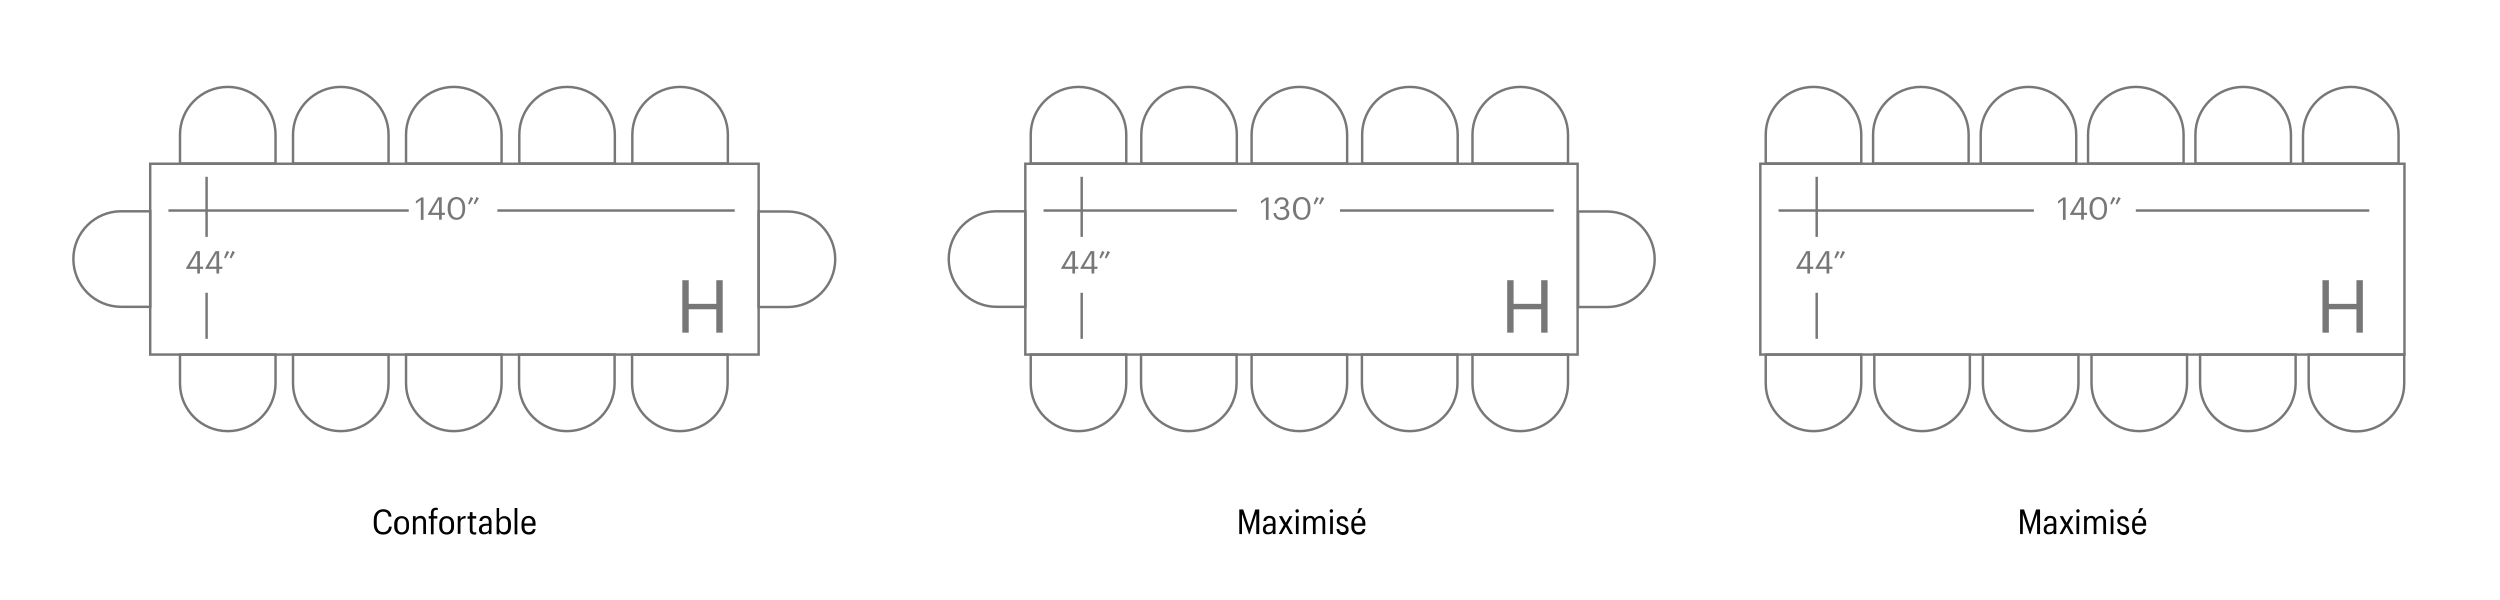 <?xml version="1.0" encoding="utf-8"?>
<!-- Generator: Adobe Illustrator 28.1.0, SVG Export Plug-In . SVG Version: 6.00 Build 0)  -->
<svg version="1.1" id="Layer_1" xmlns="http://www.w3.org/2000/svg" xmlns:xlink="http://www.w3.org/1999/xlink" x="0px" y="0px"
	 viewBox="0 0 1015.3 243.7" style="enable-background:new 0 0 1015.3 243.7;" xml:space="preserve">
<style type="text/css">
	.st0{fill:none;stroke:#777777;stroke-miterlimit:10;}
	.st1{fill:#777777;}
	.st2{fill:#FFFFFF;filter:url(#Adobe_OpacityMaskFilter);}
	.st3{mask:url(#path-43-inside-6_508_1529_00000052814629882871220160000014225841578051168151_);fill:#777777;}
	.st4{fill:#FFFFFF;filter:url(#Adobe_OpacityMaskFilter_00000072272067527804063970000009056196936416457905_);}
	.st5{mask:url(#path-48-inside-8_508_1529_00000005984079500026226890000011215838697905764741_);fill:#777777;}
	.st6{fill:#FFFFFF;filter:url(#Adobe_OpacityMaskFilter_00000083800506793933314620000008644324969265356471_);}
	.st7{mask:url(#path-43-inside-6_508_1529_00000098181897213204065980000010446446486727201154_);fill:#777777;}
	.st8{fill:#FFFFFF;filter:url(#Adobe_OpacityMaskFilter_00000174600110571995143150000006466416418789289357_);}
	.st9{mask:url(#path-48-inside-8_508_1529_00000011013914581131004750000005216113103615981994_);fill:#777777;}
	.st10{fill:#FFFFFF;filter:url(#Adobe_OpacityMaskFilter_00000015338077110428222290000010897663758153327236_);}
	.st11{mask:url(#path-43-inside-6_508_1529_00000026150814325270023130000005534699012422909573_);fill:#777777;}
	.st12{fill:#FFFFFF;filter:url(#Adobe_OpacityMaskFilter_00000145025073410301360360000002681938444132568755_);}
	.st13{mask:url(#path-48-inside-8_508_1529_00000103265604033351231850000010214998464525537678_);fill:#777777;}
	.st14{fill:#FFFFFF;filter:url(#Adobe_OpacityMaskFilter_00000136413372686240591280000018345733560091763345_);}
	.st15{mask:url(#path-71-inside-11_508_1529_00000114760578437833990250000014680352042758853249_);fill:#777777;}
	.st16{fill:#FFFFFF;filter:url(#Adobe_OpacityMaskFilter_00000162342868191511108150000001222976268354045618_);}
	.st17{mask:url(#path-133-inside-26_508_1529_00000127732081669854133540000013034607072134583175_);fill:#777777;}
	.st18{fill:#FFFFFF;filter:url(#Adobe_OpacityMaskFilter_00000085221454447097892330000005871657889087452835_);}
	.st19{mask:url(#path-71-inside-11_508_1529_00000051356391872568820750000008616091283629704072_);fill:#777777;}
	.st20{fill:#FFFFFF;filter:url(#Adobe_OpacityMaskFilter_00000181064748377302716890000003134249446096555660_);}
	.st21{mask:url(#path-133-inside-26_508_1529_00000129184587051108160420000009636985080416042130_);fill:#777777;}
	.st22{fill:#FFFFFF;filter:url(#Adobe_OpacityMaskFilter_00000039093990430346265910000007596647973354210955_);}
	.st23{mask:url(#path-192-inside-38_508_1529_00000097501142600992891780000006010434544521709444_);fill:#777777;}
</style>
<g>
	<path class="st0" d="M308.1,66.5H61V144h247.1V66.5z"/>
	<path class="st0" d="M49.2,85.8c-10.7,0-19.4,8.7-19.4,19.4c0,10.7,8.7,19.4,19.4,19.4H61V85.8H49.2z"/>
	<path class="st0" d="M319.8,124.7c10.7,0,19.4-8.7,19.4-19.4c0-10.7-8.7-19.4-19.4-19.4h-11.7v38.8H319.8z"/>
	<path class="st0" d="M111.9,54.7c0-10.7-8.7-19.4-19.4-19.4c-10.7,0-19.4,8.7-19.4,19.4v11.7h38.8V54.7z"/>
	<path class="st0" d="M157.8,54.7c0-10.7-8.7-19.4-19.4-19.4S119,44,119,54.7v11.7h38.8V54.7z"/>
	<path class="st0" d="M203.7,54.7c0-10.7-8.7-19.4-19.4-19.4c-10.7,0-19.4,8.7-19.4,19.4v11.7h38.8V54.7z"/>
	<path class="st0" d="M249.7,54.7c0-10.7-8.7-19.4-19.4-19.4s-19.4,8.7-19.4,19.4v11.7h38.8V54.7z"/>
	<path class="st0" d="M295.6,54.7c0-10.7-8.7-19.4-19.4-19.4s-19.4,8.7-19.4,19.4v11.7h38.8V54.7z"/>
	<path class="st0" d="M256.7,155.7c0,10.7,8.7,19.4,19.4,19.4c10.7,0,19.4-8.7,19.4-19.4V144h-38.8V155.7z"/>
	<path class="st0" d="M210.8,155.7c0,10.7,8.7,19.4,19.4,19.4s19.4-8.7,19.4-19.4V144h-38.8V155.7z"/>
	<path class="st0" d="M164.9,155.7c0,10.7,8.7,19.4,19.4,19.4c10.7,0,19.4-8.7,19.4-19.4V144h-38.8V155.7z"/>
	<path class="st0" d="M119,155.7c0,10.7,8.7,19.4,19.4,19.4c10.7,0,19.4-8.7,19.4-19.4V144H119V155.7z"/>
	<path class="st0" d="M73.1,155.7c0,10.7,8.7,19.4,19.4,19.4c10.7,0,19.4-8.7,19.4-19.4V144H73.1V155.7z"/>
	<path class="st1" d="M277.1,113.8h2.6v9.6h11.2v-9.6h2.6v21.3h-2.6v-9.5h-11.2v9.5h-2.6V113.8z"/>
	<defs>
		<filter id="Adobe_OpacityMaskFilter" filterUnits="userSpaceOnUse" x="171" y="83.3" width="1" height="0.8">
			<feColorMatrix  type="matrix" values="1 0 0 0 0  0 1 0 0 0  0 0 1 0 0  0 0 0 1 0"/>
		</filter>
	</defs>
	
		<mask maskUnits="userSpaceOnUse" x="171" y="83.3" width="1" height="0.8" id="path-43-inside-6_508_1529_00000052814629882871220160000014225841578051168151_">
		<path class="st2" d="M173.7,83.8L172,85v-0.8l1.7-1.3h0.8v7.5h-0.9V83.8L173.7,83.8z"/>
	</mask>
	<path class="st3" d="M172,84.1l-0.6-0.8l-0.4,0.3v0.5H172z"/>
	<defs>
		
			<filter id="Adobe_OpacityMaskFilter_00000016760272338288333820000003442169194851888044_" filterUnits="userSpaceOnUse" x="193.2" y="82.2" width="1.4" height="1.4">
			<feColorMatrix  type="matrix" values="1 0 0 0 0  0 1 0 0 0  0 0 1 0 0  0 0 0 1 0"/>
		</filter>
	</defs>
	
		<mask maskUnits="userSpaceOnUse" x="193.2" y="82.2" width="1.4" height="1.4" id="path-48-inside-8_508_1529_00000005984079500026226890000011215838697905764741_">
		<path style="fill:#FFFFFF;filter:url(#Adobe_OpacityMaskFilter_00000016760272338288333820000003442169194851888044_);" d="
			M189.6,85l0.9-2.2l0.8,0.4l-1.2,2.1L189.6,85L189.6,85z M191.5,85l0.9-2.2l0.8,0.4l-1.2,2.1L191.5,85L191.5,85z"/>
	</mask>
	<path class="st5" d="M193.2,83.2l0.9,0.5l0.6-1l-1-0.5L193.2,83.2z"/>
	<path class="st0" d="M68.4,85.5H166"/>
	<path class="st0" d="M83.9,71.8v24.4"/>
	<path class="st0" d="M83.9,118.9v18.7"/>
	<path class="st0" d="M202,85.5h96.4"/>
	<g>
		<path class="st1" d="M170.9,81.2l-2,1.5v-1l2.1-1.5h1v9.1h-1.1V81.2z"/>
		<path class="st1" d="M178.3,87.3h-4.5v-0.4l4.1-6.8h1.5v6.3h1.3v0.9h-1.3v1.9h-1.1V87.3z M178.3,86.4v-5.4l-3.1,5.4H178.3z"/>
		<path class="st1" d="M181.8,84.9v-0.5c0-2.7,1.4-4.4,3.6-4.4c2.2,0,3.5,1.8,3.5,4.4v0.5c0,2.6-1.3,4.4-3.5,4.4
			C183.2,89.3,181.8,87.5,181.8,84.9z M187.8,84.9v-0.5c0-2.1-0.9-3.5-2.4-3.5c-1.5,0-2.4,1.3-2.4,3.5v0.5c0,2.3,1,3.5,2.5,3.5
			C187,88.4,187.8,87.1,187.8,84.9z"/>
		<path class="st1" d="M190.1,82.7l1.1-2.7l1,0.5l-1.5,2.6L190.1,82.7z M192.4,82.7l1.1-2.7l1,0.5L193,83L192.4,82.7z"/>
	</g>
	<g>
		<path class="st1" d="M80.1,109.2h-4.5v-0.4l4.1-6.8h1.5v6.3h1.3v0.9h-1.3v1.9h-1.1V109.2z M80.1,108.3v-5.4l-3.1,5.4H80.1z"/>
		<path class="st1" d="M87.9,109.2h-4.5v-0.4l4.1-6.8H89v6.3h1.3v0.9H89v1.9h-1.1V109.2z M87.9,108.3v-5.4l-3.1,5.4H87.9z"/>
		<path class="st1" d="M91,104.6l1.1-2.7l1,0.5l-1.5,2.6L91,104.6z M93.3,104.6l1.1-2.7l1,0.5l-1.5,2.6L93.3,104.6z"/>
	</g>
</g>
<g>
	<path class="st0" d="M640.7,66.5H416.4V144h224.3V66.5z"/>
	<path class="st0" d="M404.7,85.8c-10.7,0-19.4,8.7-19.4,19.4c0,10.7,8.7,19.4,19.4,19.4h11.7V85.8H404.7z"/>
	<path class="st0" d="M652.6,124.7c10.7,0,19.4-8.7,19.4-19.4c0-10.7-8.7-19.4-19.4-19.4h-11.7v38.8H652.6z"/>
	<path class="st0" d="M457.4,54.7c0-10.7-8.7-19.4-19.4-19.4c-10.7,0-19.4,8.7-19.4,19.4v11.7h38.8V54.7z"/>
	<path class="st0" d="M502.3,54.7c0-10.7-8.7-19.4-19.4-19.4s-19.4,8.7-19.4,19.4v11.7h38.8V54.7z"/>
	<path class="st0" d="M547.1,54.7c0-10.7-8.7-19.4-19.4-19.4c-10.7,0-19.4,8.7-19.4,19.4v11.7h38.8V54.7z"/>
	<path class="st0" d="M592,54.7c0-10.7-8.7-19.4-19.4-19.4s-19.4,8.7-19.4,19.4v11.7H592V54.7z"/>
	<path class="st0" d="M636.8,54.7c0-10.7-8.7-19.4-19.4-19.4S598,44,598,54.7v11.7h38.8V54.7z"/>
	<path class="st0" d="M598,155.7c0,10.7,8.7,19.4,19.4,19.4c10.7,0,19.4-8.7,19.4-19.4V144H598V155.7z"/>
	<path class="st0" d="M553.1,155.7c0,10.7,8.7,19.4,19.4,19.4s19.4-8.7,19.4-19.4V144h-38.8V155.7z"/>
	<path class="st0" d="M508.3,155.7c0,10.7,8.7,19.4,19.4,19.4c10.7,0,19.4-8.7,19.4-19.4V144h-38.8V155.7z"/>
	<path class="st0" d="M463.4,155.7c0,10.7,8.7,19.4,19.4,19.4c10.7,0,19.4-8.7,19.4-19.4V144h-38.8V155.7z"/>
	<path class="st0" d="M418.6,155.7c0,10.7,8.7,19.4,19.4,19.4c10.7,0,19.4-8.7,19.4-19.4V144h-38.8V155.7z"/>
	<path class="st1" d="M612.1,113.8h2.6v9.6h11.2v-9.6h2.6v21.3h-2.6v-9.5h-11.2v9.5h-2.6V113.8z"/>
	<defs>
		
			<filter id="Adobe_OpacityMaskFilter_00000090997564702914714700000017157025143661024419_" filterUnits="userSpaceOnUse" x="526.5" y="83.3" width="1" height="0.8">
			<feColorMatrix  type="matrix" values="1 0 0 0 0  0 1 0 0 0  0 0 1 0 0  0 0 0 1 0"/>
		</filter>
	</defs>
	
		<mask maskUnits="userSpaceOnUse" x="526.5" y="83.3" width="1" height="0.8" id="path-43-inside-6_508_1529_00000098181897213204065980000010446446486727201154_">
		<path style="fill:#FFFFFF;filter:url(#Adobe_OpacityMaskFilter_00000090997564702914714700000017157025143661024419_);" d="
			M529.1,83.8l-1.7,1.2v-0.8l1.7-1.3h0.8v7.5h-0.9V83.8L529.1,83.8z"/>
	</mask>
	<path class="st7" d="M527.5,84.1l-0.6-0.8l-0.4,0.3v0.5H527.5z"/>
	<defs>
		
			<filter id="Adobe_OpacityMaskFilter_00000093160456217577538860000000560811462299156128_" filterUnits="userSpaceOnUse" x="548.7" y="82.2" width="1.4" height="1.4">
			<feColorMatrix  type="matrix" values="1 0 0 0 0  0 1 0 0 0  0 0 1 0 0  0 0 0 1 0"/>
		</filter>
	</defs>
	
		<mask maskUnits="userSpaceOnUse" x="548.7" y="82.2" width="1.4" height="1.4" id="path-48-inside-8_508_1529_00000011013914581131004750000005216113103615981994_">
		<path style="fill:#FFFFFF;filter:url(#Adobe_OpacityMaskFilter_00000093160456217577538860000000560811462299156128_);" d="
			M545.1,85l0.9-2.2l0.8,0.4l-1.2,2.1L545.1,85L545.1,85z M546.9,85l0.9-2.2l0.8,0.4l-1.2,2.1L546.9,85L546.9,85z"/>
	</mask>
	<path class="st9" d="M548.7,83.2l0.9,0.5l0.6-1l-1-0.5L548.7,83.2z"/>
	<path class="st0" d="M423.8,85.5h78.5"/>
	<path class="st0" d="M439.3,71.8v24.4"/>
	<path class="st0" d="M439.3,118.9v18.7"/>
	<path class="st0" d="M544.2,85.5H631"/>
	<g>
		<path class="st1" d="M514.1,81.2l-2,1.5v-1l2.1-1.5h1v9.1h-1.1V81.2z"/>
		<path class="st1" d="M517.2,86.5h1c0.1,1.1,0.7,1.9,2.2,1.9c1.4,0,2.1-0.7,2.1-1.7c0-1.2-0.6-1.8-1.9-1.8h-0.7V84h0.6
			c1.2,0,1.7-0.6,1.7-1.5c0-0.9-0.5-1.5-1.6-1.5c-1.1,0-1.9,0.7-2,1.7h-1c0.1-1.4,1.2-2.6,3-2.6c1.7,0,2.7,1.1,2.7,2.4
			c0,1-0.6,1.6-1.4,2c1.1,0.3,1.7,1,1.7,2.3c0,1.6-1.3,2.6-3.2,2.6C518.4,89.3,517.3,88.1,517.2,86.5z"/>
		<path class="st1" d="M525.1,84.9v-0.5c0-2.7,1.4-4.4,3.6-4.4c2.2,0,3.5,1.8,3.5,4.4v0.5c0,2.6-1.3,4.4-3.5,4.4
			C526.5,89.3,525.1,87.5,525.1,84.9z M531.1,84.9v-0.5c0-2.1-0.9-3.5-2.4-3.5c-1.5,0-2.4,1.3-2.4,3.5v0.5c0,2.3,1,3.5,2.5,3.5
			C530.3,88.4,531.1,87.1,531.1,84.9z"/>
		<path class="st1" d="M533.5,82.7l1.1-2.7l1,0.5l-1.5,2.6L533.5,82.7z M535.7,82.7l1.1-2.7l1,0.5l-1.5,2.6L535.7,82.7z"/>
	</g>
	<g>
		<path class="st1" d="M435.5,109.2H431v-0.4l4.1-6.8h1.5v6.3h1.3v0.9h-1.3v1.9h-1.1V109.2z M435.5,108.3v-5.4l-3.1,5.4H435.5z"/>
		<path class="st1" d="M443.3,109.2h-4.5v-0.4l4.1-6.8h1.5v6.3h1.3v0.9h-1.3v1.9h-1.1V109.2z M443.3,108.3v-5.4l-3.1,5.4H443.3z"/>
		<path class="st1" d="M446.5,104.6l1.1-2.7l1,0.5l-1.5,2.6L446.5,104.6z M448.7,104.6l1.1-2.7l1,0.5l-1.5,2.6L448.7,104.6z"/>
	</g>
</g>
<g>
	<path class="st0" d="M976.5,66.5H714.9V144h261.6V66.5z"/>
	<path class="st0" d="M937.6,155.8c0,10.7,8.7,19.4,19.4,19.4c10.7,0,19.4-8.7,19.4-19.4V144h-38.8V155.8z"/>
	<path class="st0" d="M974.1,54.7c0-10.7-8.7-19.4-19.4-19.4c-10.7,0-19.4,8.7-19.4,19.4v11.7h38.8V54.7z"/>
	<path class="st0" d="M755.9,54.7c0-10.7-8.7-19.4-19.4-19.4c-10.7,0-19.4,8.7-19.4,19.4v11.7h38.8V54.7z"/>
	<path class="st0" d="M799.5,54.7c0-10.7-8.7-19.4-19.4-19.4s-19.4,8.7-19.4,19.4v11.7h38.8V54.7z"/>
	<path class="st0" d="M843.2,54.7c0-10.7-8.7-19.4-19.4-19.4c-10.7,0-19.4,8.7-19.4,19.4v11.7h38.8V54.7z"/>
	<path class="st0" d="M886.8,54.7c0-10.7-8.7-19.4-19.4-19.4s-19.4,8.7-19.4,19.4v11.7h38.8V54.7z"/>
	<path class="st0" d="M930.4,54.7c0-10.7-8.7-19.4-19.4-19.4s-19.4,8.7-19.4,19.4v11.7h38.8V54.7z"/>
	<path class="st0" d="M893.5,155.7c0,10.7,8.7,19.4,19.4,19.4c10.7,0,19.4-8.7,19.4-19.4V144h-38.8V155.7z"/>
	<path class="st0" d="M849.4,155.7c0,10.7,8.7,19.4,19.4,19.4s19.4-8.7,19.4-19.4V144h-38.8V155.7z"/>
	<path class="st0" d="M805.3,155.7c0,10.7,8.7,19.4,19.4,19.4c10.7,0,19.4-8.7,19.4-19.4V144h-38.8V155.7z"/>
	<path class="st0" d="M761.2,155.7c0,10.7,8.7,19.4,19.4,19.4c10.7,0,19.4-8.7,19.4-19.4V144h-38.8V155.7z"/>
	<path class="st0" d="M717.1,155.7c0,10.7,8.7,19.4,19.4,19.4c10.7,0,19.4-8.7,19.4-19.4V144h-38.8V155.7z"/>
	<path class="st1" d="M943.2,113.8h2.6v9.6H957v-9.6h2.6v21.3H957v-9.5h-11.2v9.5h-2.6V113.8z"/>
	<defs>
		
			<filter id="Adobe_OpacityMaskFilter_00000083075787159071007210000000359225734959802248_" filterUnits="userSpaceOnUse" x="825" y="83.3" width="1" height="0.8">
			<feColorMatrix  type="matrix" values="1 0 0 0 0  0 1 0 0 0  0 0 1 0 0  0 0 0 1 0"/>
		</filter>
	</defs>
	
		<mask maskUnits="userSpaceOnUse" x="825" y="83.3" width="1" height="0.8" id="path-43-inside-6_508_1529_00000026150814325270023130000005534699012422909573_">
		<path style="fill:#FFFFFF;filter:url(#Adobe_OpacityMaskFilter_00000083075787159071007210000000359225734959802248_);" d="
			M827.6,83.8L826,85v-0.8l1.7-1.3h0.8v7.5h-0.9V83.8L827.6,83.8z"/>
	</mask>
	<path class="st11" d="M826,84.1l-0.6-0.8l-0.4,0.3v0.5H826z"/>
	<defs>
		
			<filter id="Adobe_OpacityMaskFilter_00000062873955496030179100000007023439233540513189_" filterUnits="userSpaceOnUse" x="847.2" y="82.2" width="1.4" height="1.4">
			<feColorMatrix  type="matrix" values="1 0 0 0 0  0 1 0 0 0  0 0 1 0 0  0 0 0 1 0"/>
		</filter>
	</defs>
	
		<mask maskUnits="userSpaceOnUse" x="847.2" y="82.2" width="1.4" height="1.4" id="path-48-inside-8_508_1529_00000103265604033351231850000010214998464525537678_">
		<path style="fill:#FFFFFF;filter:url(#Adobe_OpacityMaskFilter_00000062873955496030179100000007023439233540513189_);" d="
			M843.5,85l0.9-2.2l0.8,0.4l-1.2,2.1L843.5,85L843.5,85z M845.4,85l0.9-2.2l0.8,0.4l-1.2,2.1L845.4,85L845.4,85z"/>
	</mask>
	<path class="st13" d="M847.2,83.2l0.9,0.5l0.6-1l-1-0.5L847.2,83.2z"/>
	<path class="st0" d="M722.3,85.5H826"/>
	<path class="st0" d="M737.8,71.8v24.4"/>
	<path class="st0" d="M737.8,118.9v18.7"/>
	<path class="st0" d="M867.4,85.5h94.8"/>
	<g>
		<path class="st1" d="M837.8,81.2l-2,1.5v-1l2.1-1.5h1v9.1h-1.1V81.2z"/>
		<path class="st1" d="M845.2,87.3h-4.5v-0.4l4.1-6.8h1.5v6.3h1.3v0.9h-1.3v1.9h-1.1V87.3z M845.2,86.4v-5.4l-3.1,5.4H845.2z"/>
		<path class="st1" d="M848.6,84.9v-0.5c0-2.7,1.4-4.4,3.6-4.4c2.2,0,3.5,1.8,3.5,4.4v0.5c0,2.6-1.3,4.4-3.5,4.4
			C850.1,89.3,848.6,87.5,848.6,84.9z M854.6,84.9v-0.5c0-2.1-0.9-3.5-2.4-3.5c-1.5,0-2.4,1.3-2.4,3.5v0.5c0,2.3,1,3.5,2.5,3.5
			C853.8,88.4,854.6,87.1,854.6,84.9z"/>
		<path class="st1" d="M857,82.7l1.1-2.7l1,0.5l-1.5,2.6L857,82.7z M859.2,82.7l1.1-2.7l1,0.5l-1.5,2.6L859.2,82.7z"/>
	</g>
	<g>
		<path class="st1" d="M734,109.2h-4.5v-0.4l4.1-6.8h1.5v6.3h1.3v0.9h-1.3v1.9H734V109.2z M734,108.3v-5.4l-3.1,5.4H734z"/>
		<path class="st1" d="M741.8,109.2h-4.5v-0.4l4.1-6.8h1.5v6.3h1.3v0.9h-1.3v1.9h-1.1V109.2z M741.8,108.3v-5.4l-3.1,5.4H741.8z"/>
		<path class="st1" d="M745,104.6l1.1-2.7l1,0.5l-1.5,2.6L745,104.6z M747.2,104.6l1.1-2.7l1,0.5l-1.5,2.6L747.2,104.6z"/>
	</g>
</g>
<g>
	<path d="M151.8,212.9V211c0-2.5,1.6-4.2,3.8-4.2c1.8,0,3.2,0.9,3.4,3h-1.2c-0.2-1.4-0.9-2-2.2-2c-1.6,0-2.6,1.2-2.6,3.2v1.9
		c0,2,0.9,3.2,2.6,3.2c1.3,0,2.2-0.7,2.4-2.2h1.1c-0.2,2.2-1.6,3.2-3.5,3.2C153.2,217.1,151.8,215.5,151.8,212.9z"/>
	<path d="M160.1,214v-1.3c0-1.9,1.2-3.1,3-3.1s3,1.2,3,3.1v1.3c0,1.9-1.2,3.1-3,3.1C161.3,217.1,160.1,215.8,160.1,214z M165,214
		v-1.3c0-1.4-0.7-2.2-1.8-2.2c-1.2,0-1.8,0.8-1.8,2.2v1.3c0,1.4,0.7,2.2,1.8,2.2C164.3,216.1,165,215.3,165,214z"/>
	<path d="M167.7,209.6h1.1v1c0.3-0.6,1-1.1,2-1.1c1.3,0,2.2,0.7,2.2,2.5v4.9h-1.1V212c0-1.1-0.4-1.5-1.4-1.5c-0.9,0-1.7,0.6-1.7,1.7
		v4.8h-1.1V209.6z"/>
	<path d="M175,210.6h-0.9v-1h0.9v-1.3c0-1.3,0.7-2.1,2-2.1c0.3,0,0.5,0,0.8,0.1v0.9c-0.2-0.1-0.4-0.1-0.7-0.1c-0.7,0-1,0.4-1,1.1
		v1.4h1.5v1h-1.5v6.4H175V210.6z"/>
	<path d="M178.4,214v-1.3c0-1.9,1.2-3.1,3-3.1s3,1.2,3,3.1v1.3c0,1.9-1.2,3.1-3,3.1C179.6,217.1,178.4,215.8,178.4,214z M183.2,214
		v-1.3c0-1.4-0.7-2.2-1.8-2.2c-1.2,0-1.8,0.8-1.8,2.2v1.3c0,1.4,0.7,2.2,1.8,2.2C182.5,216.1,183.2,215.3,183.2,214z"/>
	<path d="M185.9,209.6h1.1v1.2c0.4-0.8,1-1.2,2.1-1.3v1c-1.3,0.1-2.1,0.4-2.1,1.9v4.4h-1.1V209.6z"/>
	<path d="M191.9,208v1.6h1.5v1h-1.5v4.6c0,0.7,0.3,1,0.8,1c0.3,0,0.5,0,0.7-0.1v0.9c-0.2,0.1-0.4,0.1-0.8,0.1
		c-1.2,0-1.8-0.7-1.8-1.8v-4.6h-0.9v-1h0.9V208H191.9z"/>
	<path d="M194.5,215v-0.1c0-1.6,1.3-2.2,3-2.2h1v-0.8c0-1-0.4-1.5-1.3-1.5c-0.8,0-1.3,0.4-1.4,1.2h-1.1c0.1-1.5,1.2-2.1,2.5-2.1
		c1.3,0,2.4,0.6,2.4,2.4v5h-1.1v-0.8c-0.4,0.6-0.9,0.9-1.9,0.9C195.4,217.1,194.5,216.4,194.5,215z M198.6,214.7v-1.2h-1
		c-1.2,0-1.9,0.4-1.9,1.4v0.1c0,0.8,0.4,1.2,1.2,1.2C197.9,216.2,198.6,215.7,198.6,214.7z"/>
	<path d="M202.7,206.3v4.5c0.4-0.7,1.2-1.2,2.1-1.2c1.6,0,2.7,1.1,2.7,3v1.4c0,1.9-1.1,3.1-2.7,3.1c-1,0-1.7-0.5-2-1.1v1h-1.1v-10.7
		H202.7z M204.5,216.1c1.1,0,1.8-0.7,1.8-2.1v-1.4c0-1.5-0.7-2.1-1.7-2.1c-1.1,0-1.9,0.7-1.9,2.2v1.2
		C202.7,215.4,203.4,216.1,204.5,216.1z"/>
	<path d="M209,206.3h1.1V217H209V206.3z"/>
	<path d="M211.8,213.9v-1.3c0-1.9,1.2-3.1,2.9-3.1c1.5,0,2.8,0.9,2.8,3.1v0.9h-4.5v0.4c0,1.5,0.6,2.2,1.8,2.2c0.9,0,1.5-0.4,1.6-1.2
		h1.1c-0.2,1.5-1.2,2.2-2.7,2.2C212.9,217.1,211.8,215.9,211.8,213.9z M212.9,212.6h3.4v-0.2c0-1.4-0.7-2-1.7-2
		S212.9,211.1,212.9,212.6z"/>
</g>
<g>
	<path d="M503.3,206.9h1.6l2.5,7.5l2.4-7.5h1.6v10h-1.2v-8.2l-2.7,8.2h-0.3l-2.8-8.2v8.2h-1.1V206.9z"/>
	<path d="M512.9,215v-0.1c0-1.6,1.3-2.2,3-2.2h1v-0.8c0-1-0.4-1.5-1.3-1.5c-0.8,0-1.3,0.4-1.4,1.2h-1.1c0.1-1.5,1.2-2.1,2.5-2.1
		c1.3,0,2.4,0.6,2.4,2.4v5h-1.1v-0.8c-0.4,0.6-0.9,0.9-1.9,0.9C513.8,217.1,512.9,216.4,512.9,215z M516.9,214.7v-1.2h-1
		c-1.2,0-1.9,0.4-1.9,1.4v0.1c0,0.8,0.4,1.2,1.2,1.2C516.2,216.2,516.9,215.7,516.9,214.7z"/>
	<path d="M521.4,213.2l-2-3.6h1.3l1.5,2.7l1.5-2.7h1.2l-2,3.5l2.2,3.8h-1.3l-1.6-3l-1.7,3h-1.2L521.4,213.2z"/>
	<path d="M526.1,207.5c0-0.4,0.3-0.7,0.7-0.7s0.7,0.3,0.7,0.7s-0.3,0.7-0.7,0.7C526.4,208.3,526.1,207.9,526.1,207.5z M526.3,209.6
		h1.1v7.3h-1.1V209.6z"/>
	<path d="M529.3,209.6h1.1v1c0.3-0.6,0.9-1.1,1.8-1.1c0.8,0,1.5,0.4,1.8,1.2c0.4-0.8,1.3-1.2,2.1-1.2c1.2,0,2.1,0.7,2.1,2.5v4.9
		h-1.1V212c0-1.1-0.4-1.6-1.2-1.6c-0.8,0-1.6,0.6-1.6,1.7v4.8h-1.1V212c0-1.1-0.4-1.6-1.2-1.6c-0.8,0-1.6,0.6-1.6,1.7v4.8h-1.1
		V209.6z"/>
	<path d="M540,207.5c0-0.4,0.3-0.7,0.7-0.7c0.4,0,0.7,0.3,0.7,0.7s-0.3,0.7-0.7,0.7C540.3,208.3,540,207.9,540,207.5z M540.2,209.6
		h1.1v7.3h-1.1V209.6z"/>
	<path d="M542.8,214.8h1.1c0.1,0.9,0.4,1.3,1.4,1.3c0.9,0,1.3-0.4,1.3-1.1c0-0.7-0.5-1-1.5-1.3c-1.6-0.5-2.2-1-2.2-2.2
		c0-1.3,1.1-1.9,2.2-1.9c1.2,0,2.2,0.5,2.3,2.1h-1.1c-0.1-0.8-0.5-1.1-1.2-1.1c-0.7,0-1.1,0.4-1.1,1c0,0.7,0.3,0.9,1.5,1.3
		c1.3,0.4,2.2,0.8,2.2,2.3c0,1.3-0.8,2.1-2.4,2.1C543.7,217.1,542.8,216.2,542.8,214.8z"/>
	<path d="M548.8,213.9v-1.3c0-1.9,1.2-3.1,2.9-3.1c1.5,0,2.8,0.9,2.8,3.1v0.9h-4.5v0.4c0,1.5,0.6,2.2,1.8,2.2c0.9,0,1.5-0.4,1.6-1.2
		h1.1c-0.2,1.5-1.2,2.2-2.7,2.2C550,217.1,548.8,215.9,548.8,213.9z M549.9,212.6h3.4v-0.2c0-1.4-0.7-2-1.7-2
		S549.9,211.1,549.9,212.6z M551.9,206.4h1.4l-1.3,2h-0.8L551.9,206.4z"/>
</g>
<g>
	<path d="M820.4,206.9h1.6l2.5,7.5l2.4-7.5h1.6v10h-1.2v-8.2l-2.7,8.2h-0.3l-2.8-8.2v8.2h-1.1V206.9z"/>
	<path d="M830,215v-0.1c0-1.6,1.3-2.2,3-2.2h1v-0.8c0-1-0.4-1.5-1.3-1.5c-0.8,0-1.3,0.4-1.4,1.2h-1.1c0.1-1.5,1.2-2.1,2.5-2.1
		c1.3,0,2.4,0.6,2.4,2.4v5H834v-0.8c-0.4,0.6-0.9,0.9-1.9,0.9C830.9,217.1,830,216.4,830,215z M834,214.7v-1.2h-1
		c-1.2,0-1.9,0.4-1.9,1.4v0.1c0,0.8,0.4,1.2,1.2,1.2C833.3,216.2,834,215.7,834,214.7z"/>
	<path d="M838.5,213.2l-2-3.6h1.3l1.5,2.7l1.5-2.7h1.2l-2,3.5l2.2,3.8h-1.3l-1.6-3l-1.7,3h-1.2L838.5,213.2z"/>
	<path d="M843.2,207.5c0-0.4,0.3-0.7,0.7-0.7s0.7,0.3,0.7,0.7s-0.3,0.7-0.7,0.7C843.5,208.3,843.2,207.9,843.2,207.5z M843.3,209.6
		h1.1v7.3h-1.1V209.6z"/>
	<path d="M846.4,209.6h1.1v1c0.3-0.6,0.9-1.1,1.8-1.1c0.8,0,1.5,0.4,1.8,1.2c0.4-0.8,1.3-1.2,2.1-1.2c1.2,0,2.1,0.7,2.1,2.5v4.9
		h-1.1V212c0-1.1-0.4-1.6-1.2-1.6c-0.8,0-1.6,0.6-1.6,1.7v4.8h-1.1V212c0-1.1-0.4-1.6-1.2-1.6c-0.8,0-1.6,0.6-1.6,1.7v4.8h-1.1
		V209.6z"/>
	<path d="M857,207.5c0-0.4,0.3-0.7,0.7-0.7c0.4,0,0.7,0.3,0.7,0.7s-0.3,0.7-0.7,0.7C857.4,208.3,857,207.9,857,207.5z M857.2,209.6
		h1.1v7.3h-1.1V209.6z"/>
	<path d="M859.8,214.8h1.1c0.1,0.9,0.4,1.3,1.4,1.3c0.9,0,1.3-0.4,1.3-1.1c0-0.7-0.5-1-1.5-1.3c-1.6-0.5-2.2-1-2.2-2.2
		c0-1.3,1.1-1.9,2.2-1.9c1.2,0,2.2,0.5,2.3,2.1h-1.1c-0.1-0.8-0.5-1.1-1.2-1.1c-0.7,0-1.1,0.4-1.1,1c0,0.7,0.3,0.9,1.5,1.3
		c1.3,0.4,2.2,0.8,2.2,2.3c0,1.3-0.8,2.1-2.4,2.1C860.8,217.1,859.9,216.2,859.8,214.8z"/>
	<path d="M865.9,213.9v-1.3c0-1.9,1.2-3.1,2.9-3.1c1.5,0,2.8,0.9,2.8,3.1v0.9H867v0.4c0,1.5,0.6,2.2,1.8,2.2c0.9,0,1.5-0.4,1.6-1.2
		h1.1c-0.2,1.5-1.2,2.2-2.7,2.2C867,217.1,865.9,215.9,865.9,213.9z M867,212.6h3.4v-0.2c0-1.4-0.7-2-1.7-2S867,211.1,867,212.6z
		 M869,206.4h1.4l-1.3,2h-0.8L869,206.4z"/>
</g>
</svg>
